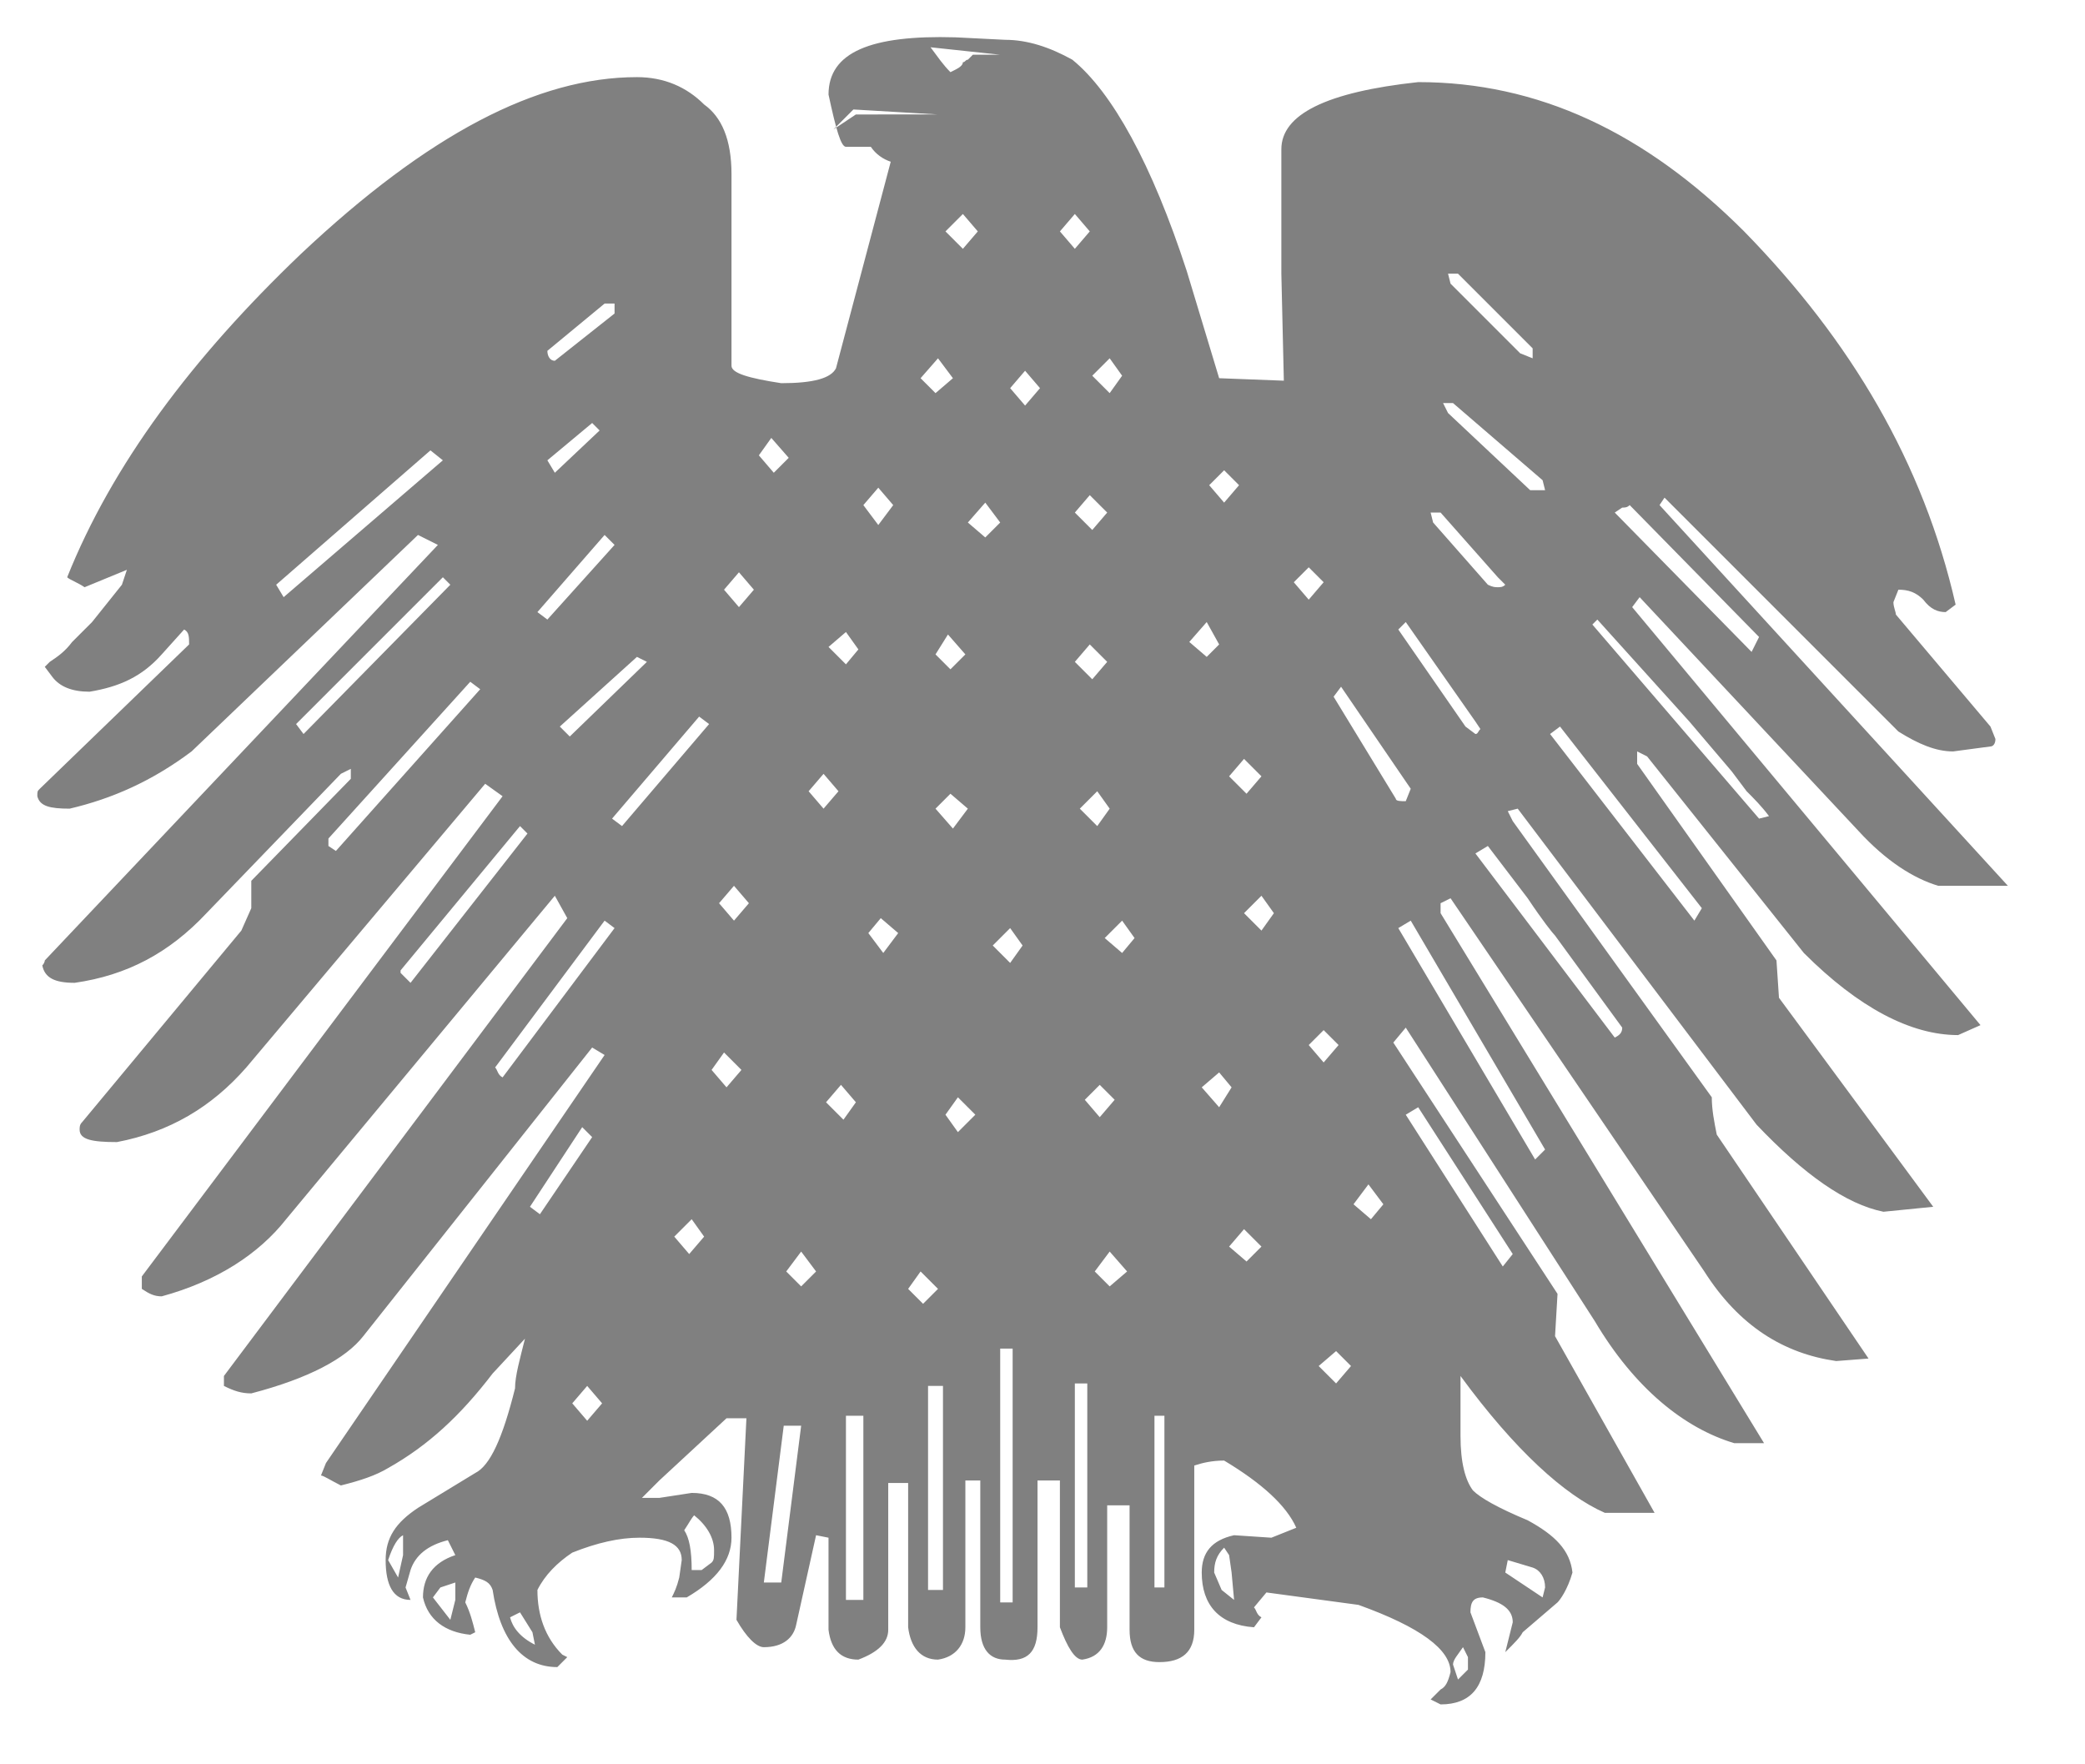 <?xml version="1.0" encoding="utf-8"?>
<!-- Generator: Adobe Illustrator 22.1.0, SVG Export Plug-In . SVG Version: 6.00 Build 0)  -->
<svg version="1.1" id="Ebene_1" xmlns="http://www.w3.org/2000/svg" xmlns:xlink="http://www.w3.org/1999/xlink" x="0px" y="0px"
	 viewBox="0 0 83.8 70.9" style="enable-background:new 0 0 83.8 70.9;" xml:space="preserve">
<style type="text/css">
	.st0{fill:#808080;}
</style>
<g>
	<path class="st0" d="M45.6,37.7L45.1,37l-0.7,0.7l0.7,0.6L45.6,37.7z M45.6,37.7l-0.5,0.6l-0.7-0.6l0.7-0.7L45.6,37.7z M16.2,62.5
		v-0.8c-0.2,0.1-0.4,0.4-0.6,1l0.4,0.7L16.2,62.5z M18.3,64.3v-0.7l-0.6,0.2l-0.3,0.4l0.7,0.9L18.3,64.3z M21.5,66.1l-0.1-0.5
		l-0.5-0.8L20.5,65C20.6,65.4,20.9,65.8,21.5,66.1z M28.6,62.8c0.1-0.1,0.1-0.2,0.1-0.5c0-0.5-0.3-1-0.8-1.4
		c-0.1,0.1-0.2,0.3-0.4,0.6c0.2,0.3,0.3,0.8,0.3,1.6h0.4L28.6,62.8z M24.2,56.4l-0.6-0.7l-0.6,0.7l0.6,0.7L24.2,56.4z M32.2,57.3
		h-0.7l-0.8,6.3h0.7L32.2,57.3z M34.7,64.3v-7.4H34v7.4H34.7z M23.8,45.7l-0.4-0.4l-2.1,3.2l0.4,0.3L23.8,45.7z M37.9,63.9v-8.2
		h-0.6v8.2H37.9z M28.3,49.7L27.8,49l-0.7,0.7l0.6,0.7L28.3,49.7z M40.7,64.4V54.2h-0.5v10.2H40.7z M32.8,51.1l-0.6-0.8l-0.6,0.8
		l0.6,0.6L32.8,51.1z M24.7,37.3L24.3,37l-4.4,5.9c0.1,0.1,0.1,0.3,0.3,0.4L24.7,37.3z M21.2,33.5l-0.3-0.3L16.1,39v0.1l0.4,0.4
		L21.2,33.5z M43.7,63.8v-8.2h-0.5v8.2H43.7z M37.7,51.8L37,51.1l-0.5,0.7l0.6,0.6L37.7,51.8z M19.3,27.7l-0.4-0.3l-5.7,6.3V34
		l0.3,0.2L19.3,27.7z M49.6,64.3l-0.1-1.1l-0.1-0.7l-0.2-0.3c-0.3,0.3-0.4,0.6-0.4,1l0.3,0.7L49.6,64.3z M46.8,63.8v-6.9h-0.4v6.9
		H46.8z M29.8,43l-0.7-0.7L28.6,43l0.6,0.7L29.8,43z M18.1,23.5l-0.3-0.3l-5.9,5.9l0.3,0.4L18.1,23.5z M34.4,44.3l-0.6-0.7l-0.6,0.7
		l0.7,0.7L34.4,44.3z M59,67.1v-0.5l-0.2-0.4c-0.2,0.3-0.4,0.5-0.4,0.7l0.2,0.6L59,67.1z M17.8,18.5l-0.5-0.4l-6.2,5.4l0.3,0.5
		L17.8,18.5z M30.1,36.3l-0.6-0.7l-0.6,0.7l0.6,0.7L30.1,36.3z M45.3,51.1l-0.7-0.8L44,51.1l0.6,0.6L45.3,51.1z M39.2,44.8l-0.7-0.7
		L38,44.8l0.5,0.7L39.2,44.8z M28.5,29.1l-0.4-0.3l-3.5,4.1l0.4,0.3L28.5,29.1z M26,26.6l-0.4-0.2l-3.1,2.8l0.4,0.4L26,26.6z
		 M62.1,63.8c0-0.4-0.2-0.7-0.5-0.8l-1-0.3l-0.1,0.5l0.9,0.6l0.6,0.4L62.1,63.8z M36.1,37.5l-0.7-0.6l-0.5,0.6l0.6,0.8L36.1,37.5z
		 M54.3,54.9l-0.6-0.6L53,54.9l0.7,0.7L54.3,54.9z M24.7,21.9l-0.4-0.4l-2.7,3.1l0.4,0.3L24.7,21.9z M50.7,50.1L50,49.4l-0.6,0.7
		l0.7,0.6L50.7,50.1z M44.8,44.2l-0.6-0.6l-0.6,0.6l0.6,0.7L44.8,44.2z M33.7,31.8l-0.6-0.7l-0.6,0.7l0.6,0.7L33.7,31.8z M41.1,38
		l-0.5-0.7L39.9,38l0.7,0.7L41.1,38z M49.5,43.7L49,43.1l-0.7,0.6l0.7,0.8L49.5,43.7z M24.1,17.3L23.8,17L22,18.5l0.3,0.5L24.1,17.3
		z M38.9,32.5l-0.7-0.6l-0.6,0.6l0.7,0.8L38.9,32.5z M30.3,23.7L29.7,23l-0.6,0.7l0.6,0.7L30.3,23.7z M55.6,48.4L55,47.6l-0.6,0.8
		l0.7,0.6L55.6,48.4z M45.6,37.7L45.1,37l-0.7,0.7l0.7,0.6L45.6,37.7z M34.5,26.1L34,25.4l-0.7,0.6l0.7,0.7L34.5,26.1z M24.7,12.6
		v-0.4h-0.4l-2.3,1.9c0,0.2,0.1,0.4,0.3,0.4L24.7,12.6z M60.8,50.4L57,44.5l-0.5,0.3l3.9,6.1L60.8,50.4z M53.8,42l-0.6-0.6L52.6,42
		l0.6,0.7L53.8,42z M44.6,32.5l-0.5-0.7l-0.7,0.7l0.7,0.7L44.6,32.5z M38.8,26.3l-0.7-0.8l-0.5,0.8l0.6,0.6L38.8,26.3z M31.7,18.4
		L31,17.6l-0.5,0.7l0.6,0.7L31.7,18.4z M51.2,36.7L50.7,36L50,36.7l0.7,0.7L51.2,36.7z M35.9,20.3l-0.6-0.7l-0.6,0.7l0.6,0.8
		L35.9,20.3z M62.1,46.2L56.7,37l-0.5,0.3l5.5,9.3L62.1,46.2z M44.5,26.6l-0.7-0.7l-0.6,0.7l0.7,0.7L44.5,26.6z M50.7,31.2L50,30.5
		l-0.6,0.7l0.7,0.7L50.7,31.2z M40.2,21l-0.6-0.8L38.9,21l0.7,0.6L40.2,21z M49,25.9L48.5,25l-0.7,0.8l0.7,0.6L49,25.9z M38.3,15.2
		l-0.6-0.8L37,15.2l0.6,0.6L38.3,15.2z M44.5,20.6l-0.7-0.7l-0.6,0.7l0.7,0.7L44.5,20.6z M65.2,41.3l-2.7-3.7
		c-0.1-0.1-0.5-0.6-1.1-1.5L59.8,34l-0.5,0.3l5.6,7.4C65.1,41.6,65.2,41.5,65.2,41.3z M56.7,31.7l-2.8-4.1L53.6,28l2.5,4.1
		c0,0.1,0.2,0.1,0.4,0.1L56.7,31.7z M41.8,15.6l-0.6-0.7l-0.6,0.7l0.6,0.7L41.8,15.6z M53.2,23.4l-0.6-0.6L52,23.4l0.6,0.7
		L53.2,23.4z M39.3,9.3l-0.6-0.7L38,9.3l0.7,0.7L39.3,9.3z M49.8,19.5l-0.6-0.6l-0.6,0.6l0.6,0.7L49.8,19.5z M45.1,15.1l-0.5-0.7
		l-0.7,0.7l0.7,0.7L45.1,15.1z M59.5,29.3L59.3,29l-2.8-4l-0.3,0.3l2.7,3.9l0.4,0.3C59.4,29.5,59.4,29.4,59.5,29.3z M37.7,4.6
		l-3.4-0.2l-0.8,0.8l0.9-0.6H37.7z M68.4,36.5l-5.7-7.3l-0.4,0.3l5.8,7.5L68.4,36.5z M43.8,9.3l-0.6-0.7l-0.6,0.7l0.6,0.7L43.8,9.3z
		 M40.2,2.2l-2.8-0.3c0.3,0.4,0.5,0.7,0.8,1l0.2-0.1c0.2-0.1,0.3-0.2,0.3-0.3c0.1,0,0.1-0.1,0.2-0.1c0.1-0.1,0.2-0.2,0.2-0.2H40.2z
		 M60.5,23.5l-0.3-0.3l-2.3-2.6h-0.4l0.1,0.4l2.2,2.5c0.2,0.1,0.3,0.1,0.4,0.1C60.3,23.6,60.4,23.6,60.5,23.5z M71.1,32.8
		c-0.3-0.4-0.6-0.7-0.9-1L69.6,31l-1.7-2l-3.7-4.1L64,25.1l6.7,7.8L71.1,32.8z M62.1,19.7L62,19.3l-3.6-3.1H58l0.2,0.4l3.3,3.1H62.1
		z M70.7,25.6l-5.2-5.3c-0.1,0.1-0.2,0.1-0.3,0.1l-0.3,0.2l5.5,5.6L70.7,25.6z M61.6,14.4V14L58.6,11h-0.4l0.1,0.4l2.8,2.8
		L61.6,14.4z M62.6,62.3l-0.1,1.2l-0.4-1C62.3,62.4,62.5,62.4,62.6,62.3z M80.7,35.6h-2.8c-1-0.3-2.1-1-3.2-2.2L65.9,24l-0.3,0.4
		l14,16.8l-0.9,0.4c-1.9,0-4-1.1-6.2-3.3l-6.3-7.9l-0.4-0.2v0.5l5.6,7.9l0.1,1.5l6.2,8.4l-2,0.2c-1.5-0.3-3.2-1.5-5.1-3.5L61,32.5
		l-0.4,0.1l0.2,0.4l8,11.1c0,0.5,0.1,1,0.2,1.5l6.1,9l-1.3,0.1c-2.1-0.3-3.9-1.4-5.3-3.6l-10.2-15l-0.4,0.2v0.4l13,21.3h-1.2
		c-2-0.6-4-2.2-5.6-4.9l-7.6-11.8L56,41.9L62.6,52l-0.1,1.7l4,7.1h-2c-1.6-0.7-3.6-2.5-5.8-5.5v2.4c0,1.1,0.2,1.8,0.5,2.2
		c0.3,0.3,1,0.7,2.2,1.2c1.1,0.6,1.7,1.2,1.8,2.1c-0.2,0.7-0.5,1.1-0.6,1.2l-1.4,1.2c-0.1,0.2-0.3,0.4-0.7,0.8l0.3-1.2
		c0-0.5-0.4-0.8-1.2-1c-0.4,0-0.5,0.2-0.5,0.6l0.6,1.6c0,1.4-0.6,2.1-1.8,2.1l-0.4-0.2l0.4-0.4c0.2-0.1,0.3-0.3,0.4-0.7
		c0-0.9-1.2-1.8-3.7-2.7L50.9,64l-0.5,0.6c0.1,0.1,0.1,0.3,0.3,0.4l-0.3,0.4c-1.4-0.1-2.1-0.9-2.1-2.2c0-0.8,0.4-1.3,1.3-1.5
		l1.5,0.1l1-0.4c-0.4-0.9-1.4-1.8-2.9-2.7c-0.5,0-0.9,0.1-1.2,0.2v6.6c0,0.9-0.5,1.3-1.4,1.3c-0.8,0-1.2-0.4-1.2-1.3v-5h-0.9v4.9
		c0,0.7-0.3,1.2-1,1.3c-0.3,0-0.6-0.5-0.9-1.3v-5.9h-0.9v5.9c0,1-0.4,1.4-1.3,1.3c-0.6,0-1-0.4-1-1.3v-5.9h-0.6v5.9
		c0,0.7-0.4,1.2-1.1,1.3c-0.7,0-1.1-0.5-1.2-1.3v-5.8h-0.8v5.9c0,0.5-0.4,0.9-1.2,1.2c-0.7,0-1.1-0.4-1.2-1.2v-3.7l-0.5-0.1L32,65.3
		c-0.1,0.5-0.5,0.9-1.3,0.9c-0.3,0-0.7-0.4-1.1-1.1l0.4-8.1h-0.8l-2.7,2.5l-0.7,0.7h0.7l1.3-0.2c1.1,0,1.6,0.6,1.6,1.8
		c0,0.9-0.6,1.7-1.8,2.4H27c0.1-0.2,0.2-0.4,0.3-0.8l0.1-0.7c0-0.6-0.5-0.9-1.7-0.9c-0.8,0-1.7,0.2-2.7,0.6
		c-0.6,0.4-1.1,0.9-1.4,1.5c0,1,0.3,1.9,1,2.6l0.2,0.1L22.4,67c-1.4,0-2.3-1.1-2.6-3.1c-0.1-0.3-0.3-0.4-0.7-0.5
		c-0.2,0.3-0.3,0.6-0.4,1c0.2,0.4,0.3,0.8,0.4,1.2l-0.2,0.1c-1-0.1-1.7-0.6-1.9-1.5c0-0.8,0.4-1.4,1.3-1.7c-0.1-0.2-0.2-0.4-0.3-0.6
		c-0.8,0.2-1.3,0.6-1.5,1.2l-0.2,0.7l0.2,0.5c-0.7,0-1-0.6-1-1.6c0-0.9,0.4-1.5,1.3-2.1l2.3-1.4c0.6-0.3,1.1-1.4,1.6-3.4
		c0-0.5,0.2-1.2,0.4-2l-1.3,1.4c-1.3,1.7-2.6,2.9-4.2,3.8c-0.5,0.3-1.1,0.5-1.9,0.7c-0.4-0.2-0.7-0.4-0.8-0.4l0.2-0.5l11.2-16.4
		l-0.5-0.3l-9.2,11.6c-0.7,0.9-2.2,1.7-4.5,2.3c-0.4,0-0.7-0.1-1.1-0.3v-0.4l13.8-18.4L22.3,36L11.5,49c-1.1,1.4-2.8,2.5-5,3.1
		c-0.3,0-0.5-0.1-0.8-0.3v-0.5L20.2,32l-0.7-0.5L9.9,42.9c-1.4,1.6-3.1,2.6-5.2,3c-1,0-1.5-0.1-1.5-0.5c0-0.1,0-0.2,0.1-0.3l6.4-7.7
		l0.4-0.9v-1.1l4-4.1v-0.4l-0.4,0.2l-5.4,5.6c-1.5,1.6-3.2,2.5-5.3,2.8c-0.8,0-1.2-0.2-1.3-0.7c0.1-0.1,0.1-0.2,0.1-0.2l15.8-16.7
		l-0.8-0.4l-9.1,8.7c-1.6,1.2-3.2,1.9-4.9,2.3c-0.8,0-1.2-0.1-1.3-0.5c0-0.2,0-0.2,0.1-0.3l6-5.8c0-0.3,0-0.5-0.2-0.6l-0.9,1
		c-0.8,0.9-1.7,1.3-2.9,1.5c-0.7,0-1.2-0.2-1.5-0.6l-0.3-0.4L2,26.6c0.3-0.2,0.6-0.4,0.9-0.8L3.7,25l1.2-1.5l0.2-0.6l-1.7,0.7
		c-0.3-0.2-0.6-0.3-0.7-0.4c1.8-4.5,5-8.8,9.4-13c5.1-4.8,9.5-7.1,13.5-7.1c1.1,0,2,0.4,2.7,1.1c0.7,0.5,1.1,1.4,1.1,2.8v7.7
		c0,0.3,0.7,0.5,2,0.7c1.3,0,2-0.2,2.2-0.6l2.2-8.3c-0.3-0.1-0.6-0.3-0.8-0.6L34,5.9c-0.2,0-0.4-0.7-0.7-2.1c0-1.7,1.7-2.4,5.1-2.3
		l2,0.1c0.9,0,1.8,0.3,2.7,0.8c1.6,1.3,3.2,4.2,4.6,8.5l1.3,4.3l2.6,0.1L51.5,11v-5c0-1.4,1.8-2.3,5.5-2.7c4.8,0,9.1,2,13.1,6
		c4.3,4.4,7.2,9.3,8.5,15l-0.4,0.3c-0.3,0-0.6-0.1-0.9-0.5c-0.3-0.3-0.6-0.4-1-0.4l-0.2,0.5c0,0.2,0.1,0.4,0.1,0.5l3.8,4.5l0.2,0.5
		c0,0.2-0.1,0.3-0.2,0.3l-1.5,0.2c-0.7,0-1.4-0.3-2.2-0.8L66.9,20l-0.2,0.3L80.7,35.6z"/>
</g>
</svg>
